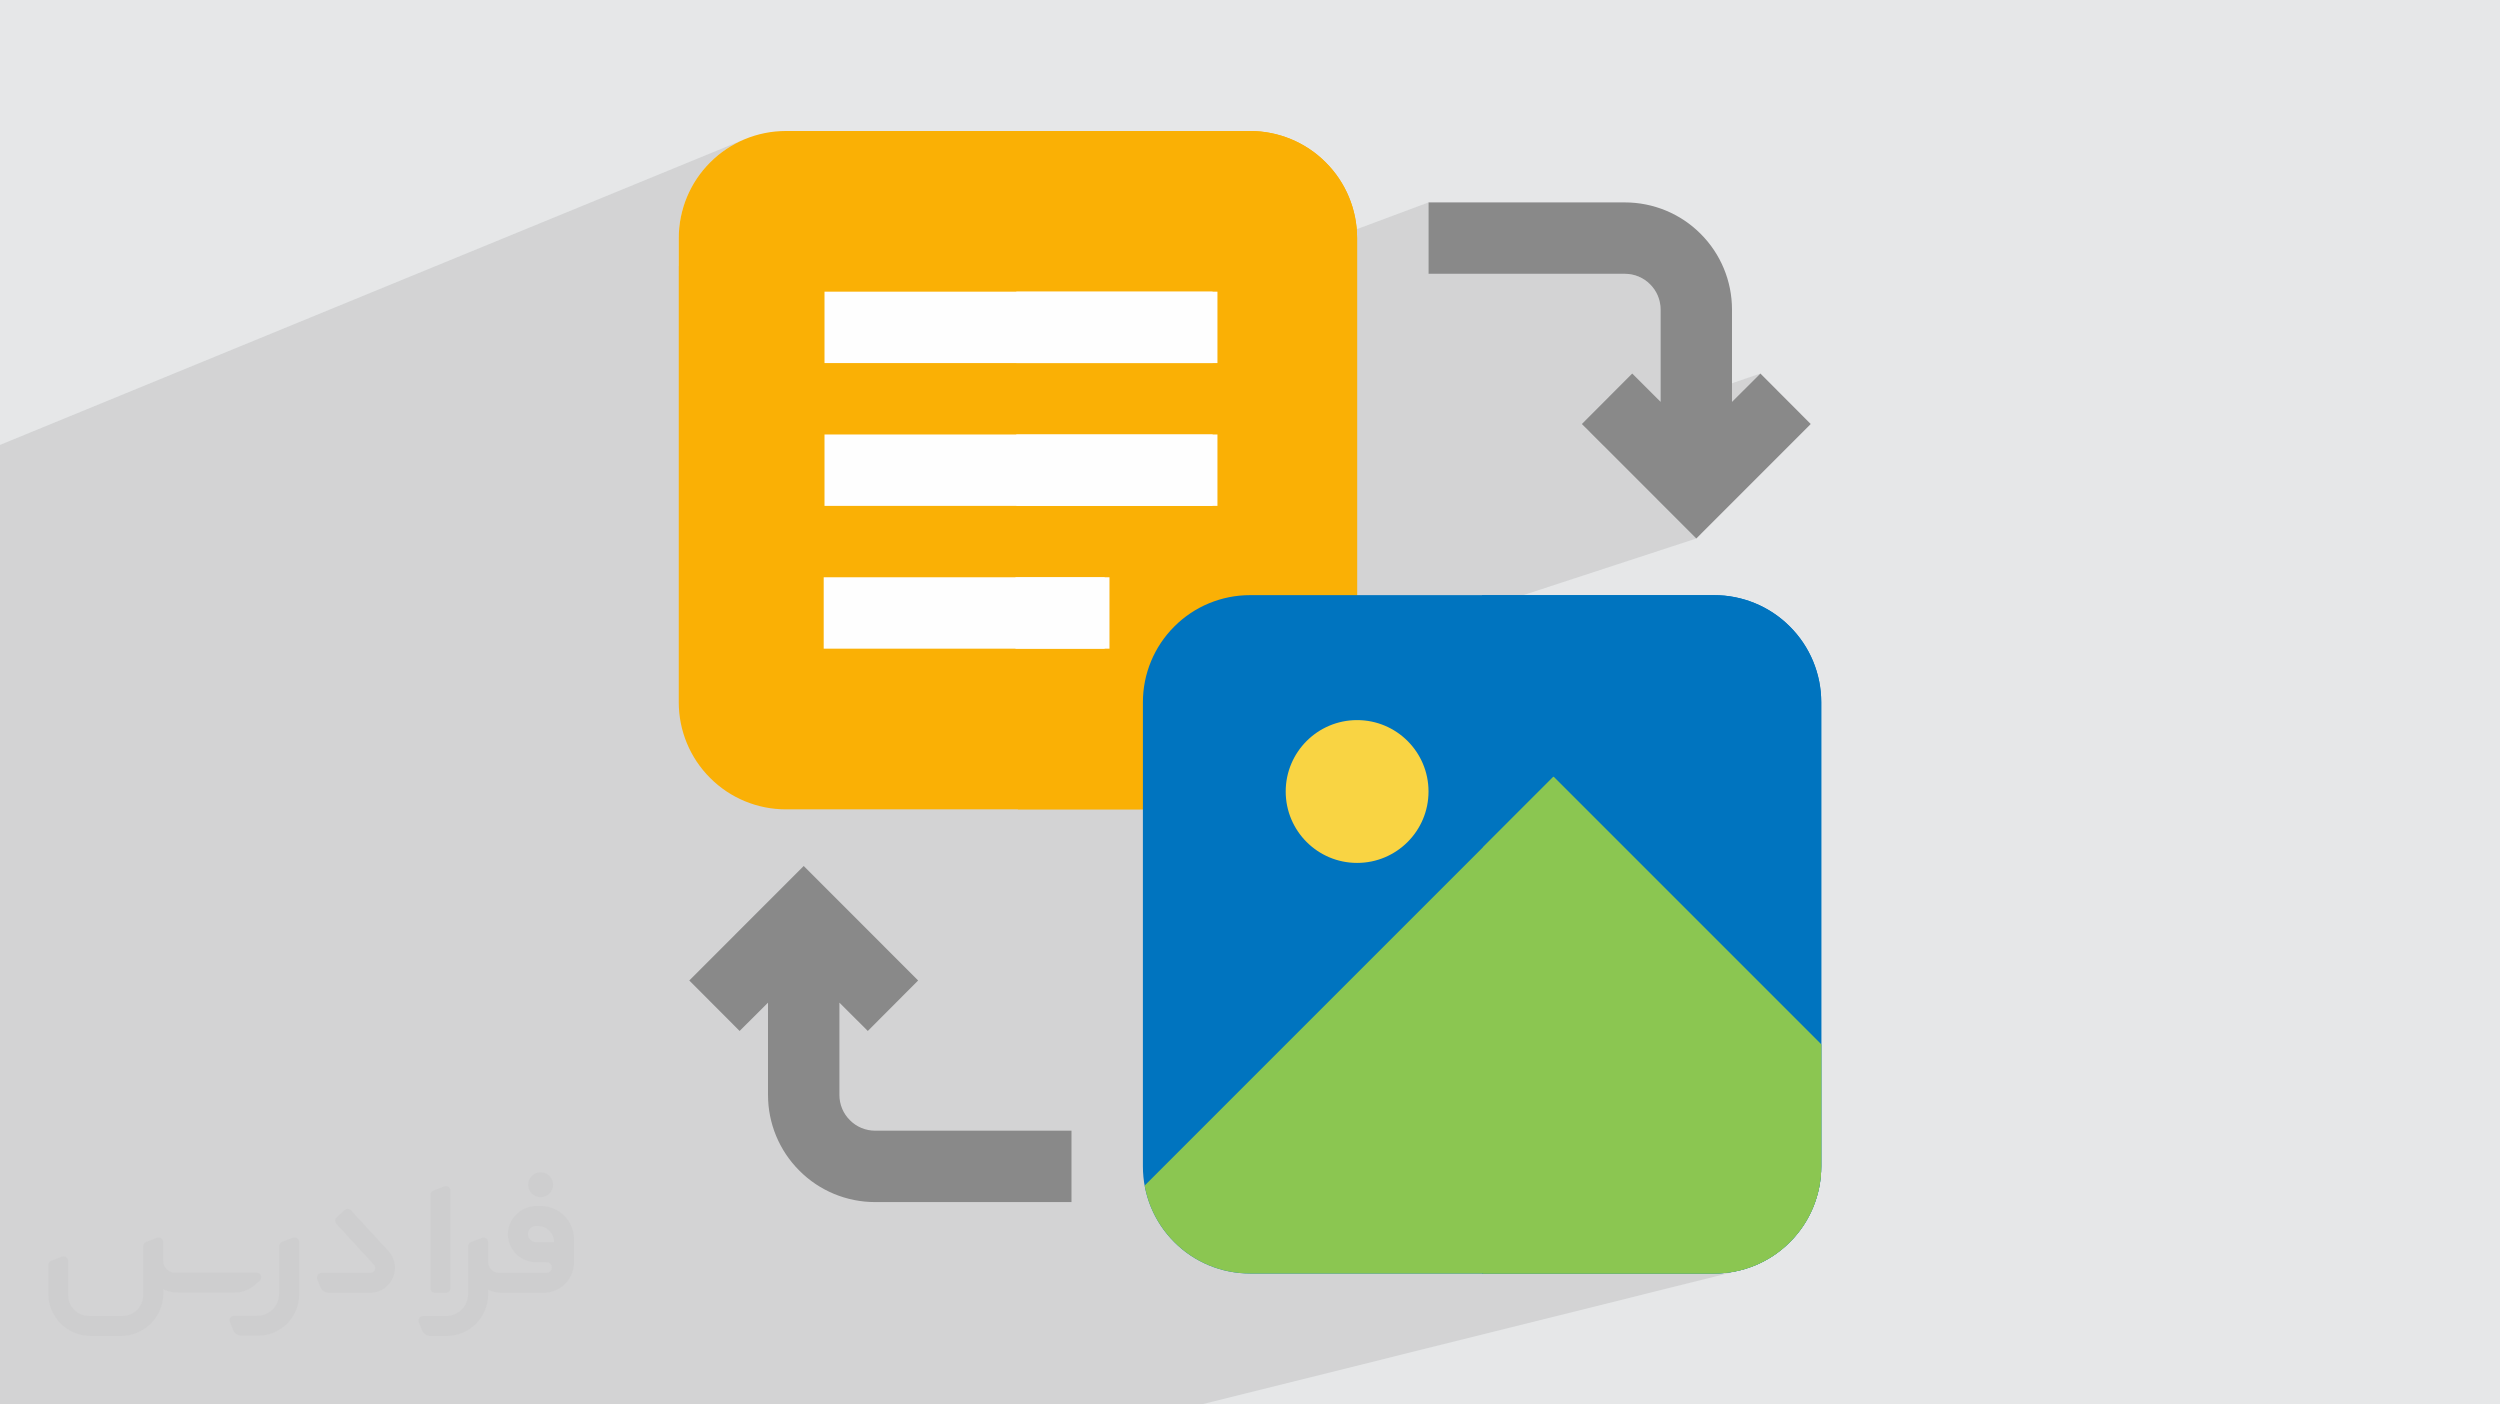 <?xml version="1.0" encoding="UTF-8"?>
<!DOCTYPE svg PUBLIC "-//W3C//DTD SVG 1.0//EN" "http://www.w3.org/TR/2001/REC-SVG-20010904/DTD/svg10.dtd">
<!-- Creator: CorelDRAW -->
<svg xmlns="http://www.w3.org/2000/svg" xml:space="preserve" width="94.192mm" height="52.917mm" version="1.0" style="shape-rendering:geometricPrecision; text-rendering:geometricPrecision; image-rendering:optimizeQuality; fill-rule:evenodd; clip-rule:evenodd"
viewBox="0 0 9404.92 5283.66"
 xmlns:xlink="http://www.w3.org/1999/xlink"
 xmlns:xodm="http://www.corel.com/coreldraw/odm/2003">
 <defs>
  <style type="text/css">
   <![CDATA[
    .fil4 {fill:#FEFEFE}
    .fil6 {fill:#898989}
    .fil5 {fill:#0074BF}
    .fil7 {fill:#8BC651}
    .fil8 {fill:#F9D443}
    .fil3 {fill:#FAB005}
    .fil2 {fill:#373435;fill-rule:nonzero;fill-opacity:0.031}
    .fil1 {fill:#2B2A29;fill-opacity:0.102}
    .fil0 {fill:#E6E7E8}
   ]]>
  </style>
 </defs>
 <g id="Layer_x0020_1">
  <polygon class="fil0" points="-0,0 9404.92,0 9404.92,5283.66 -0,5283.66 "/>
  <polygon class="fil1" points="1842.52,5283.66 1311.81,5283.66 1266.65,5283.66 1068.77,5283.66 589.14,5283.66 -0,5283.66 -0,5269.85 -0,4979.5 -0,4863.4 -0,4808.29 -0,4738.17 -0,4730.53 -0,4714.78 -0,4663.33 -0,4535.35 -0,4518.77 -0,4502.76 -0,4328.88 -0,4276.73 -0,4234.84 -0,4114.18 -0,4071.59 -0,4057.21 -0,4021.59 -0,3844.6 -0,3843.39 -0,3839.22 -0,3827.22 -0,3805.04 -0,3729.47 -0,3672.25 -0,3654.1 -0,3639 -0,3609.46 -0,3603.94 -0,3535.76 -0,3528.46 -0,3501.75 -0,3498.13 -0,3492.62 -0,3367.75 -0,3277.86 -0,3274.54 -0,3265.81 -0,3260.17 -0,3217.43 -0,3033.46 -0,3027.71 -0,3027.42 -0,2994.03 -0,2801.13 -0,2795.25 -0,2789.68 -0,2767.02 -0,2552.13 -0,2303.81 -0,2019.56 -0,1922.26 -0,1704.66 -0,1673.73 2802.18,523.48 2784.2,531.44 2766.63,540.27 2749.51,549.97 2732.84,560.5 2716.7,571.86 2701.09,584.05 2686.06,597.04 2671.65,610.82 2657.82,625.3 2644.78,640.39 2632.55,656.04 2621.16,672.21 2610.61,688.89 2600.9,706.03 2592.06,723.6 2584.09,741.58 2577.01,759.91 2570.84,778.58 2565.58,797.55 2561.24,816.79 2557.85,836.26 2555.41,855.93 2553.93,875.77 2553.44,895.75 2553.44,1001.53 3829.42,492.81 3829.42,1097.24 4474.27,1097.24 5374.01,761.46 5374.01,1030.07 6112.74,1030.07 6126.01,1030.73 6139.06,1032.68 6151.79,1035.88 6164.12,1040.31 6175.94,1045.91 6187.16,1052.65 6197.69,1060.5 6207.43,1069.42 6216.46,1079.27 6224.39,1089.87 6231.18,1101.14 6236.81,1112.99 6241.24,1125.33 6244.45,1138.06 6246.39,1151.11 6247.05,1164.37 6247.05,1511.72 5964.42,1608.64 5980.69,1624.93 6622.48,1405.22 6515.7,1511.72 6032.06,1676.33 6381.38,2025.86 5575.5,2289.59 5575.5,3004.4 5844.11,2922 6851.48,3929.36 6851.48,4387.91 6850.99,4407.89 6849.51,4427.73 6847.07,4447.4 6843.68,4466.87 6839.35,4486.11 6834.08,4505.08 6827.91,4523.75 6820.83,4542.08 6812.87,4560.06 6804.02,4577.63 6794.31,4594.77 6783.76,4611.45 6772.37,4627.62 6760.15,4643.27 6747.11,4658.36 6733.28,4672.85 6718.86,4686.62 6703.83,4699.62 6688.22,4711.8 6672.08,4723.16 6655.41,4733.69 6638.29,4743.39 6620.72,4752.23 6602.74,4760.18 6584.4,4767.26 6565.72,4773.43 6546.75,4778.7 4518.72,5283.66 4472.04,5283.66 4296.27,5283.66 3647.24,5283.66 3375.5,5283.66 2822.45,5283.66 2822.42,5283.66 2137.22,5283.66 2137.2,5283.66 "/>
  <g id="_2421796769328">
   <path class="fil2" d="M1125.4 4672.59l0 197.03c0,20.41 -3.74,40.82 -11.66,59.56 -7.92,18.74 -19.16,36.25 -33.74,50.4 -14.58,14.58 -31.65,25.82 -50.4,33.74 -18.74,7.92 -39.15,11.66 -59.56,11.66l-60.82 0c-7.08,0 -14.16,-2.08 -19.99,-6.25 -5.83,-4.16 -10.41,-9.58 -12.92,-16.25l-11.24 -29.16c-0.83,-2.5 -1.25,-5.41 -1.25,-8.33 0,-2.92 1.25,-5.42 2.92,-7.92 1.67,-2.5 3.74,-4.16 6.25,-5.41 2.5,-1.25 5.41,-2.09 7.91,-1.67l86.23 0c22.08,0 42.91,-8.75 58.73,-24.57 15.41,-15.42 24.15,-36.65 24.15,-58.73l0 -179.12c0,-3.33 1.26,-6.66 3.33,-9.58 2.09,-2.92 5,-5 7.92,-6.25l40.82 -15.83c2.5,-0.84 5.41,-1.25 8.33,-0.84 2.92,0.42 5.42,1.26 7.5,2.92 2.09,1.67 4.17,3.75 5.42,6.25 1.25,2.92 2.08,5.83 2.08,8.33z"/>
   <path class="fil2" d="M2033.88 4536.8l-15 0c-59.57,0 -109.13,48.73 -108.31,107.88 0.42,27.5 12.08,54.16 31.66,73.32 19.57,19.57 46.23,30.4 74.14,30.4l39.57 0c5.42,0 10.41,2.08 14.17,5.83 3.74,3.74 5.83,8.75 5.83,14.16 0,5.42 -2.09,10.41 -5.83,14.17 -3.75,3.74 -8.75,5.83 -14.17,5.83l-179.11 0c-10.83,0 -20.83,-4.58 -28.33,-12.08 -7.5,-7.5 -11.66,-17.91 -12.08,-28.33l0 -74.98c0,-2.92 -0.83,-5.41 -2.08,-7.92 -1.25,-2.5 -3.33,-4.57 -5.42,-6.24 -2.08,-1.67 -4.99,-2.51 -7.5,-2.92 -2.92,-0.42 -5.41,0 -8.33,0.83l-41.24 15.83c-2.92,1.25 -5.83,3.33 -7.92,6.25 -2.08,2.92 -2.92,6.25 -2.92,9.58l0 179.12c0,22.08 -8.75,43.32 -24.15,58.73 -15.42,15.42 -36.65,24.57 -58.73,24.57l-86.64 0.01c-2.92,0 -5.42,0.83 -7.92,2.08 -2.5,1.25 -4.58,3.33 -6.25,5.42 -1.66,2.5 -2.5,4.99 -2.92,7.5 -0.41,2.92 0,5.41 1.26,8.33l11.24 29.16c2.5,6.67 7.08,12.5 12.91,16.66 5.83,4.16 12.91,6.25 20,5.83l60.81 0c41.24,0 80.81,-16.25 109.97,-45.82 29.16,-29.16 45.81,-68.74 45.81,-109.97l0 -18.32c15.84,7.91 33.33,12.08 50.82,12.08l157.03 0c30.41,0 59.99,-12.08 81.65,-33.74 21.66,-21.67 33.74,-50.82 33.74,-81.65l0 -85.81c0,-33.32 -13.33,-65.39 -36.65,-89.14 -23.74,-23.74 -55.82,-36.65 -89.14,-36.65zm50.39 136.2l-66.64 0c-7.92,0 -15.42,-2.5 -21.25,-7.91 -5.83,-5.42 -9.59,-12.5 -10.41,-20.42 0,-4.16 0.42,-8.75 2.08,-12.91 1.67,-4.16 3.75,-7.91 6.67,-10.82 5.83,-5.42 13.75,-8.76 21.66,-8.76l7.09 0c16.25,0 31.65,6.25 42.9,17.91 11.66,11.25 17.91,26.66 17.91,42.91z"/>
   <path class="fil2" d="M1694.39 4478.9l0 367.39c0,2.08 -0.42,4.57 -1.25,6.66 -0.84,2.09 -2.09,4.16 -3.75,5.83 -1.67,1.67 -3.33,2.92 -5.41,3.74 -2.09,0.84 -4.16,1.26 -6.67,1.26l-40.82 0c-2.08,0 -4.58,-0.42 -6.66,-1.26 -2.09,-0.83 -4.16,-2.08 -5.42,-3.74 -1.66,-1.67 -2.92,-3.74 -3.74,-5.83 -0.83,-2.09 -1.25,-4.58 -1.25,-6.66l0 -351.57c0,-3.32 0.83,-6.66 2.92,-9.58 2.08,-2.92 4.58,-5 7.91,-6.25l40.83 -15.83c2.5,-0.84 5.41,-1.25 8.33,-1.25 2.92,0.41 5.41,1.25 7.5,2.92 2.5,1.66 4.16,3.74 5.41,6.24 1.25,2.09 2.09,5 2.09,7.92z"/>
   <path class="fil2" d="M1391.56 4863.79l-153.7 0c-7.08,0 -14.17,-2.09 -20,-6.25 -5.83,-4.16 -10.41,-9.99 -13.33,-16.66l-11.24 -28.74c-0.83,-2.51 -1.25,-5.42 -0.83,-8.34 0.41,-2.92 1.25,-5.41 2.92,-7.91 1.66,-2.51 3.74,-4.16 6.24,-5.42 2.51,-1.25 5.42,-2.08 7.92,-2.08l184.11 0c3.33,0 6.66,-1.25 9.58,-2.92 2.93,-2.09 5,-4.58 6.67,-7.92 1.25,-3.33 1.67,-6.66 1.25,-9.99 -0.42,-3.33 -2.08,-6.67 -4.16,-9.17l-141.63 -154.12c-2.92,-3.33 -4.58,-7.92 -4.58,-12.5 0,-4.58 2.09,-8.75 5.83,-12.08l29.58 -27.49c3.33,-2.92 7.92,-4.58 12.5,-4.58 4.58,0.42 8.75,2.09 12.08,5.83l140.37 152.87c55.41,59.57 12.5,157.46 -69.56,157.46z"/>
   <path class="fil2" d="M977.53 4817.97l-20 17.07c-20.83,17.91 -47.49,27.91 -74.98,27.91l-211.19 0c-19.57,0 -39.15,-4.16 -57.06,-12.49l0 16.25c0,20.82 -4.16,41.65 -12.08,60.81 -7.91,19.16 -19.57,36.65 -34.57,51.65 -14.58,14.58 -32.07,26.24 -51.65,34.58 -19.16,7.91 -39.99,12.07 -60.82,12.07l-114.55 0.01c-20.83,0 -41.66,-4.17 -60.82,-12.08 -19.16,-7.92 -36.65,-19.58 -51.65,-34.58 -14.58,-14.58 -26.24,-32.07 -34.57,-51.65 -7.92,-19.16 -12.08,-39.98 -12.08,-60.81l0 -107.89c0,-3.33 1.25,-6.66 2.92,-9.58 2.09,-2.92 4.58,-5 7.92,-6.25l40.82 -15.83c2.5,-0.84 5.41,-1.26 8.33,-0.84 2.92,0.42 5.42,1.25 7.5,2.92 2.09,1.67 4.16,3.75 5.42,6.25 1.25,2.5 2.08,5 2.08,7.92l0 128.71c0,20.83 8.34,40.82 22.92,55.41 14.58,14.58 34.57,22.91 55.4,22.91l125.79 0c20.83,0 40.41,-8.34 54.99,-22.92 14.58,-14.58 22.92,-34.57 22.92,-55.4l0 -184.11c0,-3.33 1.25,-6.67 2.92,-9.59 2.08,-2.92 4.57,-4.99 7.91,-6.24l40.82 -15.84c2.51,-0.83 5.42,-1.25 8.34,-0.83 2.92,0.42 5.41,1.25 7.91,2.92 2.51,1.67 4.17,3.74 5.42,6.25 1.25,2.5 2.08,5.41 2.08,7.91l0 70.4c0,11.66 4.58,23.32 12.92,31.65 8.33,8.34 19.57,13.33 31.65,13.33l307.4 0c3.33,0 7.09,0.84 9.59,2.92 2.92,2.09 5,5 6.25,7.92 1.25,3.33 1.25,6.66 0.41,10.41 0,3.74 -2.08,6.66 -4.57,8.75z"/>
   <path class="fil2" d="M2033.88 4503.89c25.82,0 47.07,-21.25 47.07,-47.07 0,-25.83 -21.25,-47.07 -47.07,-47.07 -25.83,0 -47.08,21.24 -47.08,47.07 0,25.82 21.25,47.07 47.08,47.07z"/>
  </g>
  <path class="fil3" d="M5105.4 895.75c0,-106.86 -42.32,-209.32 -118.2,-284.94 -75.21,-75.57 -177.96,-118 -284.74,-118 -439.21,0 -1306.87,0 -1746.08,0 -106.78,0 -209.53,42.44 -284.74,118 -75.89,75.62 -118.2,178.1 -118.2,284.94l0 1746.08c0,106.86 42.32,209.32 118.2,284.94 75.21,75.57 177.96,118 284.74,118l1746.08 0c106.78,0 209.53,-42.44 284.74,-118 75.89,-75.62 118.2,-178.11 118.2,-284.94l0 -1746.08z"/>
  <path class="fil3" d="M3829.42 492.81l0 2551.96 873.04 0c106.78,0 209.53,-42.44 284.74,-118 75.89,-75.62 118.2,-178.11 118.2,-284.94l0 -1746.08c0,-106.86 -42.32,-209.32 -118.2,-284.94 -75.21,-75.57 -177.96,-118 -284.74,-118l-873.04 0z"/>
  <polygon class="fil4" points="3101.79,1634.5 4579.97,1634.5 4579.97,1903.11 3101.79,1903.11 "/>
  <polygon class="fil4" points="3823.38,1634.5 4561.69,1634.5 4561.69,1903.11 3823.38,1903.11 "/>
  <polygon class="fil4" points="3101.79,1097.24 4579.97,1097.24 4579.97,1365.85 3101.79,1365.85 "/>
  <polygon class="fil4" points="3823.38,1097.24 4561.69,1097.24 4561.69,1365.85 3823.38,1365.85 "/>
  <polygon class="fil4" points="3098.75,2171.73 4173.8,2171.73 4173.8,2440.35 3098.75,2440.38 "/>
  <polygon class="fil4" points="3820.36,2171.73 4155.53,2171.73 4155.53,2440.35 3820.36,2440.38 "/>
  <path class="fil5" d="M6851.48 2641.83c0,-106.86 -42.32,-209.32 -118.2,-284.94 -75.21,-75.57 -177.96,-118 -284.74,-118 -439.21,0 -1306.87,0 -1746.08,0 -106.78,0 -209.53,42.44 -284.74,118 -75.89,75.62 -118.2,178.11 -118.2,284.94l0 1746.08c0,106.86 42.32,209.32 118.2,284.94 75.21,75.57 177.96,118 284.74,118l1746.08 0c106.78,0 209.53,-42.44 284.74,-118 75.89,-75.62 118.2,-178.1 118.2,-284.94l0 -1746.08z"/>
  <path class="fil5" d="M5575.5 2238.89l0 2551.96 873.04 0c106.78,0 209.53,-42.44 284.74,-118 75.89,-75.62 118.2,-178.1 118.2,-284.94l0 -1746.08c0,-106.86 -42.32,-209.32 -118.2,-284.94 -75.21,-75.57 -177.96,-118 -284.74,-118l-873.04 0z"/>
  <path class="fil6" d="M6247.05 1511.72l-106.78 -106.5 -189.37 189.9 430.48 430.74 430.48 -430.74 -189.37 -189.9 -106.79 106.5 0 -347.32c0,-106.86 -42.31,-209.32 -118.2,-284.94 -75.21,-75.57 -177.95,-118 -284.74,-118l-738.74 0 0 268.61 738.72 0c35.59,0 69.85,14.17 94.7,39.35 25.51,25.17 39.62,59.36 39.62,94.95l0 347.35z"/>
  <path class="fil6" d="M2889.23 3771.94l0 347.32c0,106.86 42.31,209.32 118.2,284.94 75.21,75.57 177.95,118 284.74,118l738.74 0 0 -268.61 -738.74 0c-35.59,0 -69.85,-14.17 -94.71,-39.35 -25.51,-25.17 -39.62,-59.36 -39.62,-94.95l0 -347.33 106.78 106.51 189.38 -189.91 -430.48 -430.73 -430.48 430.73 189.37 189.91 106.81 -106.53z"/>
  <path class="fil7" d="M6851.48 3929.36l-1007.36 -1007.36 -1537.89 1538.02c14.12,80.06 53.05,154.45 111.48,212.83 75.21,75.57 177.95,118 284.73,118l1746.11 0c106.78,0 209.53,-42.44 284.74,-118 75.89,-75.62 118.2,-178.1 118.2,-284.94l0 -458.55z"/>
  <path class="fil7" d="M5578.85 3187.34l0 1603.5 869.68 0c106.78,0 209.53,-42.44 284.74,-118 75.89,-75.62 118.2,-178.1 118.2,-284.94l0 -458.55 -1007.36 -1007.36 -265.26 265.35z"/>
  <circle class="fil8" cx="5105.41" cy="2977.61" r="268.62"/>
 </g>
</svg>
